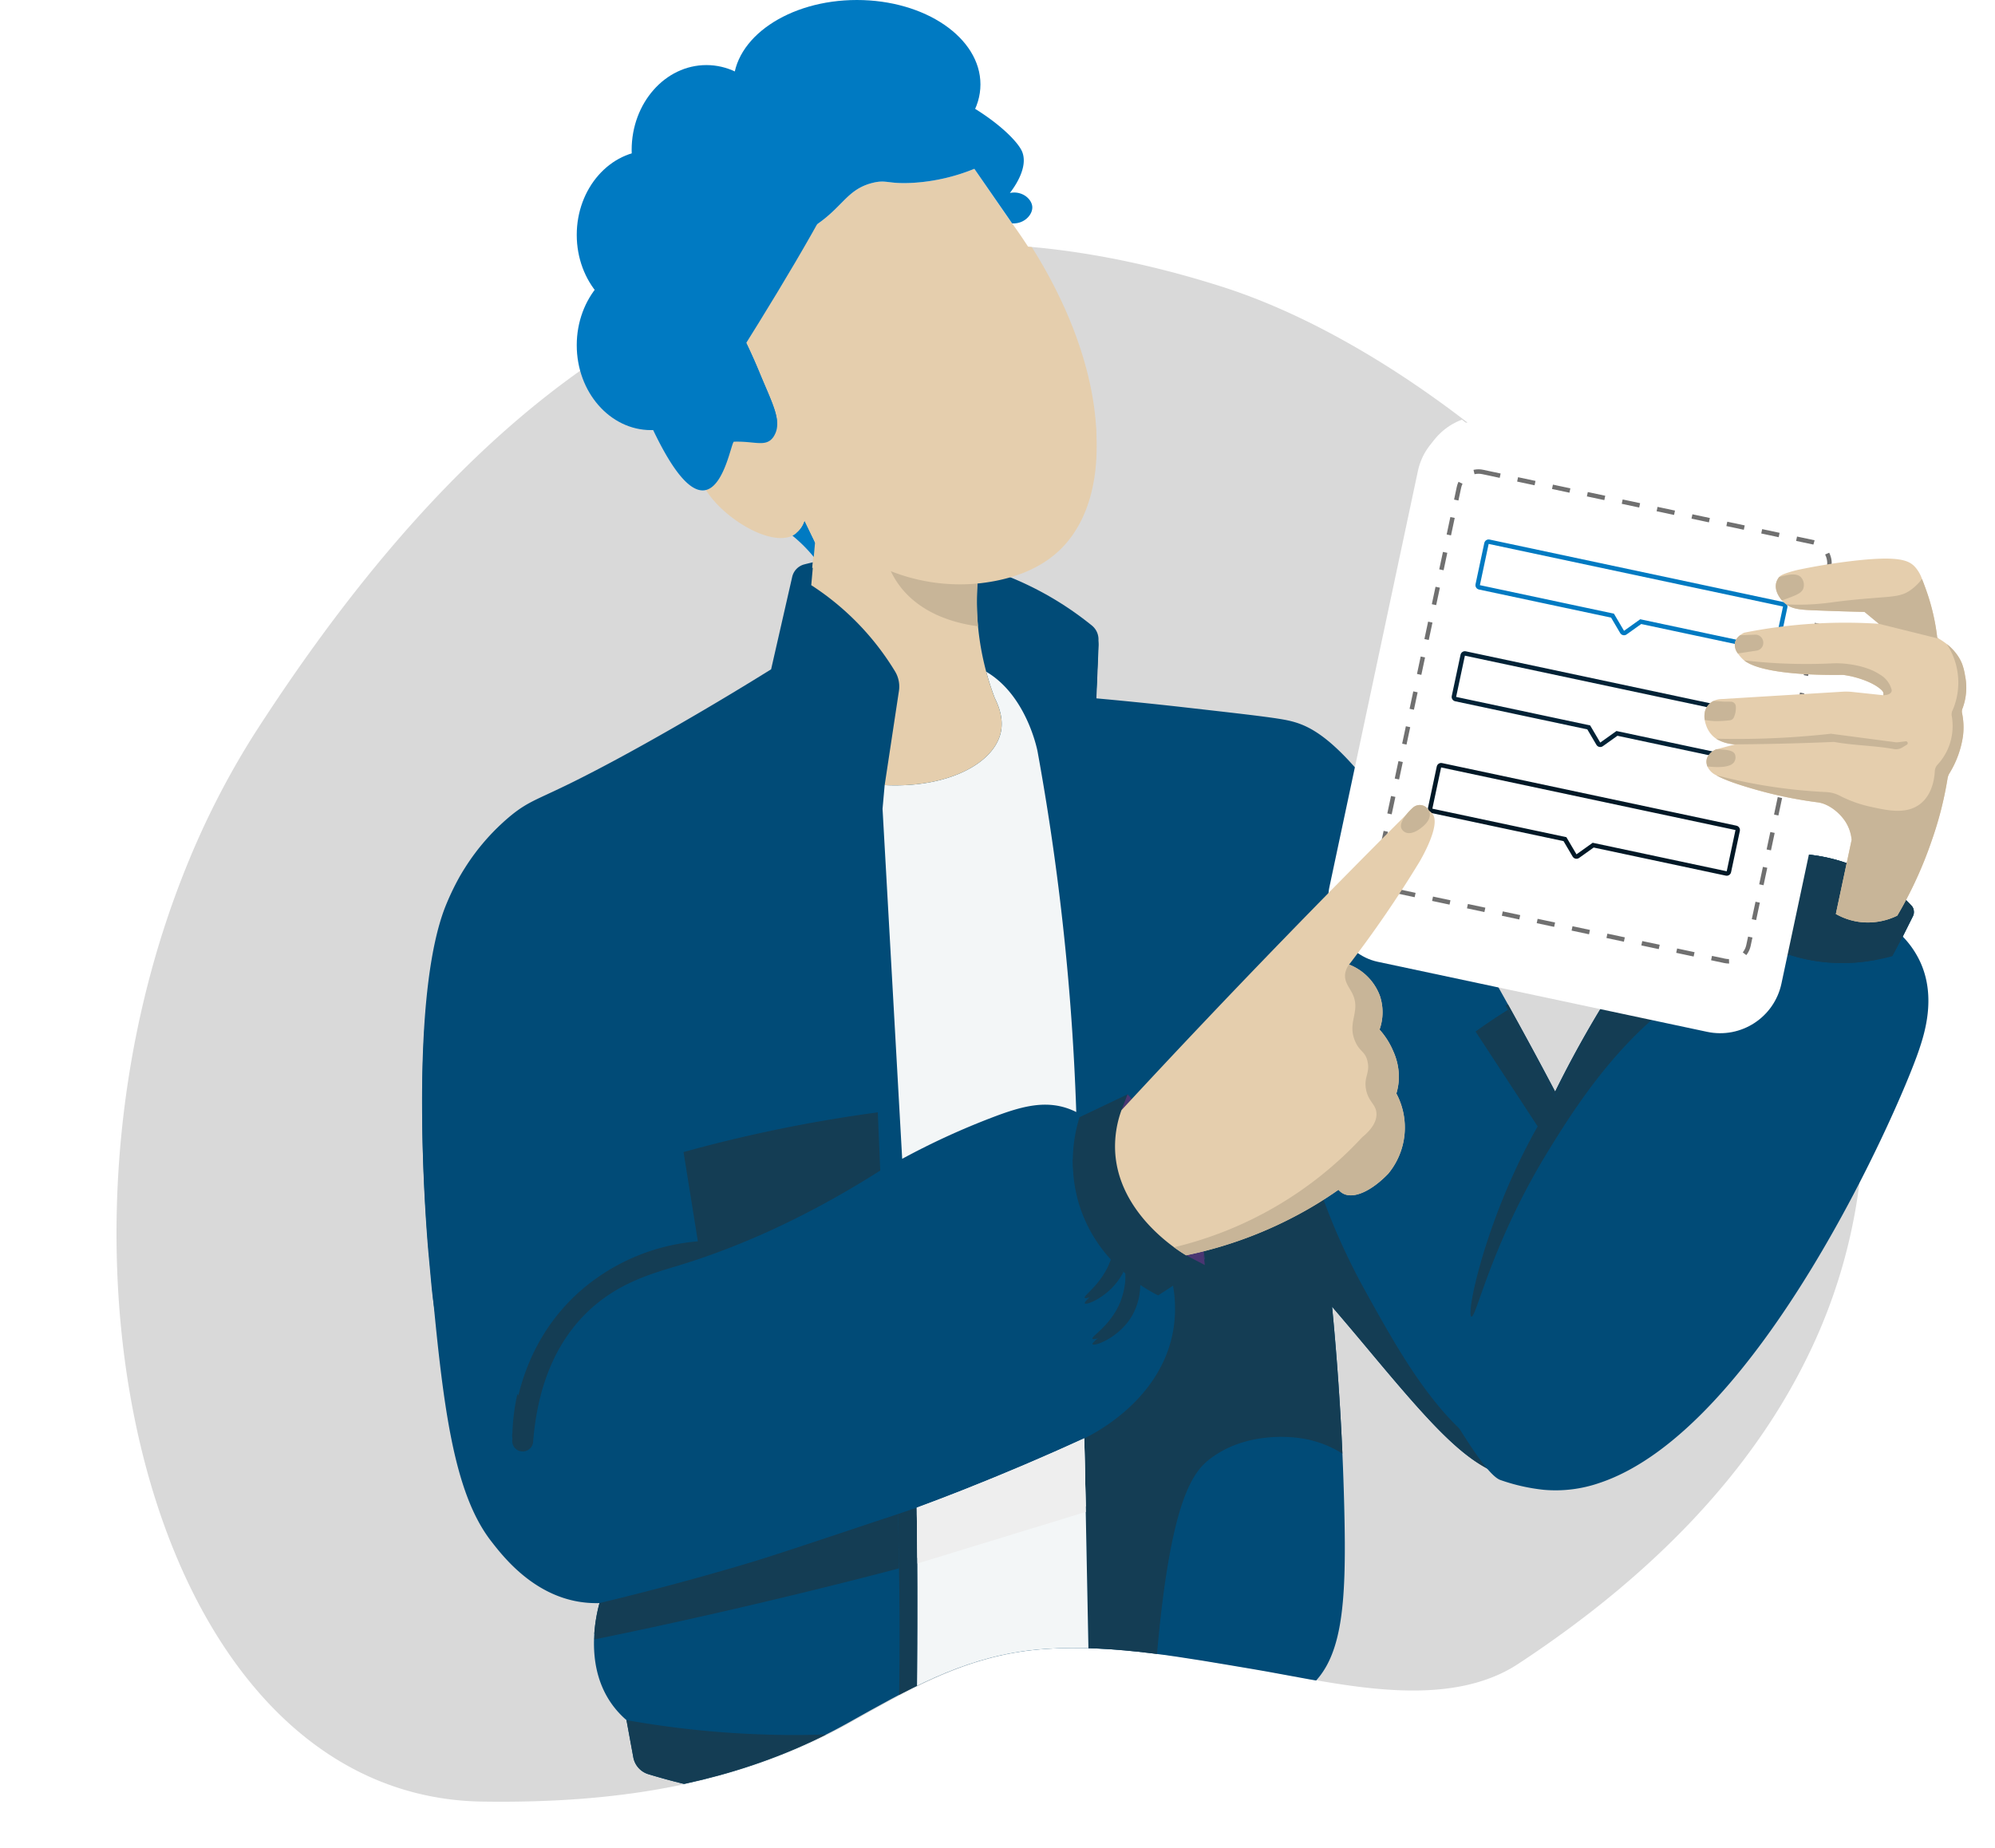 <svg xmlns="http://www.w3.org/2000/svg" xmlns:xlink="http://www.w3.org/1999/xlink" width="447.604" height="414.745" viewBox="0 0 447.604 414.745">
  <defs>
    <clipPath id="clip-path">
      <path id="Pfad_14429" data-name="Pfad 14429" d="M393.523,222.768a122.7,122.7,0,0,1-19.006,49.647c-10.82,16.5-26.359,32.005-47.539,45.837a.006.006,0,0,1-.006.006l-1.169.762H325.8q-6.352,4.094-13.383,7.973-5.006,2.773-10.371,5.428a31.8,31.8,0,0,1-6.39,2.345c-16.821,4.293-37.173-3.833-52.582-8.392-14.258-4.217-30.027-9.285-45.518-10.147-1.418-.076-2.812-.112-4.188-.106-15.231.095-27.676,5.386-41.874,11.186-19.774,8.074-40.162,10.448-60.91,9.6-7.625-.313-15.3-1.058-23.01-2.12-41.39-5.7-64.046-47.338-67.188-97.853-.077-1.217-.141-2.433-.195-3.662-1.624-37.35,7.259-79.124,26.949-114.643v-.006c.254-.455.5-.91.762-1.358A184.262,184.262,0,0,1,45.251,91.682q.815-1.01,1.649-2c.472-.567.951-1.134,1.429-1.7C117.56,6.02,188.055-21.674,273.693,17.625,290.018,25.12,307.636,37.859,324.25,54.2q1.763,1.737,3.515,3.526a266.456,266.456,0,0,1,25.414,30.257c.7.969,1.388,1.937,2.073,2.918.219.313.443.632.656.951,13.684,19.715,24.988,41.738,31.851,64.584q.63,2.063,1.193,4.14a164.333,164.333,0,0,1,5.794,34.409,135.339,135.339,0,0,1-1.223,27.782" transform="translate(0 48.135) rotate(-7)" fill="#d9d9d9"/>
    </clipPath>
    <filter id="Rechteck_4301" x="286.56" y="82.016" width="144.597" height="159.898" filterUnits="userSpaceOnUse">
      <feOffset dy="3" input="SourceAlpha"/>
      <feGaussianBlur stdDeviation="3" result="blur"/>
      <feFlood flood-opacity="0.161"/>
      <feComposite operator="in" in2="blur"/>
      <feComposite in="SourceGraphic"/>
    </filter>
    <filter id="Rechteck_4301-2" x="285.582" y="83.253" width="144.597" height="159.898" filterUnits="userSpaceOnUse">
      <feOffset dy="3" input="SourceAlpha"/>
      <feGaussianBlur stdDeviation="3" result="blur-2"/>
      <feFlood flood-opacity="0.161"/>
      <feComposite operator="in" in2="blur-2"/>
      <feComposite in="SourceGraphic"/>
    </filter>
  </defs>
  <g id="Gruppe_8972" data-name="Gruppe 8972" transform="translate(-1004.402 -4666.344)">
    <g id="Gruppe_8971" data-name="Gruppe 8971">
      <path id="Pfad_14431" data-name="Pfad 14431" d="M393.523,222.768a122.7,122.7,0,0,1-19.006,49.647c-10.82,16.5-26.359,32.005-47.539,45.837a.006.006,0,0,1-.006.006l-1.169.762H325.8q-6.352,4.094-13.383,7.973-5.006,2.773-10.371,5.428a31.8,31.8,0,0,1-6.39,2.345c-16.821,4.293-37.173-3.833-52.582-8.392-14.258-4.217-30.027-9.285-45.518-10.147-1.418-.076-2.812-.112-4.188-.106-15.231.095-27.676,5.386-41.874,11.186-19.774,8.074-40.162,10.448-60.91,9.6-7.625-.313-15.3-1.058-23.01-2.12-41.39-5.7-64.046-47.338-67.188-97.853-.077-1.217-.141-2.433-.195-3.662-1.624-37.35,7.259-79.124,26.949-114.643v-.006c.254-.455.5-.91.762-1.358A184.262,184.262,0,0,1,45.251,91.682q.815-1.01,1.649-2c.472-.567.951-1.134,1.429-1.7C117.56,6.02,188.055-21.674,273.693,17.625,290.018,25.12,307.636,37.859,324.25,54.2q1.763,1.737,3.515,3.526a266.456,266.456,0,0,1,25.414,30.257c.7.969,1.388,1.937,2.073,2.918.219.313.443.632.656.951,13.684,19.715,24.988,41.738,31.851,64.584q.63,2.063,1.193,4.14a164.333,164.333,0,0,1,5.794,34.409,135.339,135.339,0,0,1-1.223,27.782" transform="translate(1004.76 4746.534) rotate(-7)" fill="#d9d9d9"/>
      <g id="Gruppe_maskieren_43" data-name="Gruppe maskieren 43" transform="translate(1004.402 4698.399)" clip-path="url(#clip-path)">
        <g id="Gruppe_8963" data-name="Gruppe 8963" transform="translate(94.699 -33.293)">
          <path id="Pfad_14368" data-name="Pfad 14368" d="M336.279,512.891a20.563,20.563,0,0,0-4.089-6.071l2.278-4.556a2.131,2.131,0,0,0,.166-1.436,2.1,2.1,0,0,0-.509-.967,36.747,36.747,0,0,0-9.034-7.061c-11.574-6.4-23.24-4.525-27.182-3.7l-3.963,7.253a17.217,17.217,0,0,0-2.737.136,16.271,16.271,0,0,0-3.642.909,17.856,17.856,0,0,0-3.288,1.654c-4.655,2.953-8.808,8.252-13.733,15.58a244.711,244.711,0,0,0-16.327,28.217c-2.35-4.468-6-11.318-10.6-19.595h0l-.155-.28c-31.251-56.114-41.717-61.676-48.9-63.35-2.517-.586-8.26-1.271-19.194-2.513l-4.484-.509c-8.235-.933-15.041-1.582-19.654-2-.034,0,.2-4.891.45-11.154l.077-1.906a4,4,0,0,0-1.474-3.272,72.347,72.347,0,0,0-20.925-11.84,75.135,75.135,0,0,0-43.564-1.895,3.757,3.757,0,0,0-2.755,2.809L78.31,448.088c-4.942,3.075-12.48,7.68-21.811,13.035-9.967,5.719-16.718,9.274-21.581,11.719-8.727,4.388-10.809,4.678-14.888,7.979a49.46,49.46,0,0,0-10.336,11.7c-.576.9-1.03,1.673-1.361,2.257a57.96,57.96,0,0,0-3.21,6.805C1.7,510.482.4,524.272.082,537.684c-.134,5.653-.093,11.24.036,16.364C.455,567.466,1.4,577.717,1.4,577.717c.219,2.378.431,4.7.642,6.968,2.6,28.071,4.885,47.993,13.467,59.049,2.657,3.422,9.2,11.85,19.7,13.576.35.058.686.1,1.014.142a24.023,24.023,0,0,0,3.583.161h0a35.987,35.987,0,0,0-1.166,6.921c-.312,4.644.264,10.633,3.961,15.785a20.342,20.342,0,0,0,3.262,3.556q.766,4.171,1.532,8.343A4.875,4.875,0,0,0,50.763,696a145.148,145.148,0,0,0,55.645,5.655c.4-.036.8-.073,1.194-.112a3.269,3.269,0,0,0,2.943-3.178q.234-9.979.467-19.957c0-.206.006-.414.009-.62,0,.182,0,.367-.007.549,7.28.982,12.634,1.728,15.688,2.157,6.557.921,9.841,1.409,14.552,1.183a52.261,52.261,0,0,0,8.5-1.113v17.941a1.742,1.742,0,0,0,1.919,1.735,161.522,161.522,0,0,0,39.088-9.062,3.557,3.557,0,0,0,2.318-3.151q.225-4.181.45-8.362a18.357,18.357,0,0,0,4.525-2.4c8.507-6.19,9.4-18.784,8.844-41.26-.092-3.732-.225-7.72-.41-11.94-.429-9.786-1.145-20.835-2.316-32.958,1.59,1.854,4.377,5.12,7.808,9.228,14.066,16.842,21.434,25.191,29.878,28.394a42.543,42.543,0,0,0,9.785,2.218,30.059,30.059,0,0,0,12.514-1.548c35.719-11.928,67.164-83.919,71.6-96.944,1.278-3.749,3.894-11.785.515-19.572M111.156,653.983c0,.1,0,.206,0,.31,0,.263,0,.523,0,.785,0-.365,0-.731,0-1.095m-.172-17.779h0v0" transform="translate(0 -296.668)" fill="#014b77"/>
          <path id="Pfad_14369" data-name="Pfad 14369" d="M190.633,1332.9a214.3,214.3,0,0,1-31.611-3.249l1.532,8.343a4.875,4.875,0,0,0,3.373,3.787,145.141,145.141,0,0,0,55.645,5.655q.3-7.749.484-15.732a214.273,214.273,0,0,1-29.423,1.2" transform="translate(-113.163 -942.448)" fill="#143d54"/>
          <path id="Pfad_14370" data-name="Pfad 14370" d="M822.463,709.833q-2.8,1.793-5.505,3.739l-.231.169,13.928,21.279c-.668,1.184-1.488,2.678-2.387,4.422-9.891,19.172-13.656,37.864-12.473,38.262,1.089.366,4.446-16.381,17.3-37.267,7.73-12.557,24.792-39.863,52.449-43.676.584-.08,1.156-.145,1.723-.2a41.5,41.5,0,0,1-19.315-13.552c-.339.131-.836.333-1.422.611a24.759,24.759,0,0,0-8.631,7.192,83.026,83.026,0,0,0-6.968,9.43,244.746,244.746,0,0,0-16.326,28.217c-2.35-4.468-6-11.318-10.6-19.595-.214.132-.43.269-.645.4-.281.177-.6.377-.893.566" transform="translate(-580.387 -482.281)" fill="#143d54"/>
          <path id="Pfad_14371" data-name="Pfad 14371" d="M571.257,642.729a30.037,30.037,0,0,1-12.513,1.549,42.526,42.526,0,0,1-9.788-2.218c-8.444-3.2-15.809-11.552-29.876-28.394-3.432-4.109-6.22-7.374-7.809-9.228,1.171,12.123,1.886,23.171,2.316,32.959a23.9,23.9,0,0,0-9.7-3.5c-2-.268-11.893-1.376-19.783,4.51-3.838,2.864-8.787,8.568-11.9,41.544-.508,5.387-1.015,12.011-1.332,19.67,4.236-.464,8.663-1.145,13.251-2.1,3.019-.631,5.909-1.341,8.66-2.1s5.37-1.577,7.844-2.422q-.221,4.179-.447,8.363a3.562,3.562,0,0,1-2.319,3.149,161.5,161.5,0,0,1-39.09,9.064,1.742,1.742,0,0,1-1.918-1.736v-17.94q-.437-22.329-.877-44.656l.029-.009-.329-15.258a.011.011,0,0,0,0-.009c2-.952,17.346-8.576,19.985-24.437a29.105,29.105,0,0,0-.3-10.909q3.664-2.388,7.328-4.773a65.439,65.439,0,0,0-17.326-38.3l-10.289,4.9a8.7,8.7,0,0,0-1.22-.923c-.508-15.212-1.678-31.56-3.8-48.866-1.373-11.206-3.034-21.9-4.885-32.048-.147-.767-2.613-12.671-11.518-17.888a60.4,60.4,0,0,1-1.97-19.789l.248-.026a79.788,79.788,0,0,1,26.842,15.872q-.225,5.576-.45,11.155-.2,4.546-.4,9.093c1.906,7.394,3.7,15.125,5.323,23.189a448.545,448.545,0,0,1,6.846,46.219q8.712-1.207,17.646-2.324,7.816-.978,15.483-1.84,2.254,16.715,4.5,33.429a144.874,144.874,0,0,0,11,25.2c9.9,17.839,20.5,36.927,39.473,41.319a36.856,36.856,0,0,0,13.058.522" transform="translate(-307.098 -309.99)" fill="#143d54"/>
          <path id="Pfad_14373" data-name="Pfad 14373" d="M202.329,1180.271q-.1-5.524-.249-10.937c-18.572,6.17-27.839,9.316-34.33,11.239-11.282,3.343-22.175,6.229-32.626,8.733h.015a35.991,35.991,0,0,0-1.167,6.921q28.883-5.9,59.332-13.613,4.541-1.159,9.024-2.342" transform="translate(-95.338 -828.361)" fill="#143d54"/>
          <path id="Pfad_14374" data-name="Pfad 14374" d="M527.67,985.7c-2.185,5.206-6.536,7.567-6.165,8.061.393.521,5.79-1.4,8.7-6.123a14.1,14.1,0,0,0,2-7.215,37.917,37.917,0,0,1-3.321-2.531,17.144,17.144,0,0,1-1.21,7.808" transform="translate(-371.098 -692.13)" fill="#143d54"/>
          <path id="Pfad_14375" data-name="Pfad 14375" d="M521.6,968.074c-.108.392-.23.785-.374,1.18-1.935,5.3-6.169,7.869-5.774,8.344.417.5,5.717-1.67,8.395-6.529.1-.182.19-.365.28-.548-.834-.734-1.684-1.546-2.526-2.447" transform="translate(-366.788 -685.14)" fill="#143d54"/>
          <path id="Pfad_14376" data-name="Pfad 14376" d="M123.765,857.561q-7.887,1.781-15.16,3.809l3.211,20.03a45.806,45.806,0,0,0-27.152,11.831c-13.625,12.629-14.343,29.245-14.419,32.387a2.346,2.346,0,1,0,4.614.71c.658-8.279,3.008-19.681,11.4-28.305,7.064-7.257,15.35-9.406,21.177-11.18,11.4-3.469,26.829-9.6,45.3-21.327q-.276-6.528-.552-13.057c-8.93,1.2-18.44,2.849-28.42,5.1" transform="translate(-49.963 -602.865)" fill="#143d54"/>
          <path id="Pfad_14378" data-name="Pfad 14378" d="M1044.251,663.735a2.1,2.1,0,0,0-.509-.967,36.742,36.742,0,0,0-9.034-7.061c-11.574-6.4-23.24-4.525-27.182-3.7l-3.963,7.253a17.219,17.219,0,0,0-2.737.136,16.274,16.274,0,0,0-3.642.909,50.694,50.694,0,0,0,3.818,4.1,40.193,40.193,0,0,0,15.5,9.45c.866.279,1.751.534,2.661.754a39.365,39.365,0,0,0,15.544.528,38.314,38.314,0,0,0,4.768-1.024l2.334-4.384,2.278-4.556a2.133,2.133,0,0,0,.166-1.436" transform="translate(-709.617 -459.574)" fill="#143d54"/>
          <path id="Pfad_14380" data-name="Pfad 14380" d="M518.465,838.443l-10.291,4.9-.491.234a33.556,33.556,0,0,0-.215,19.157,32.45,32.45,0,0,0,7.544,13.095c.842.9,1.692,1.712,2.526,2.447.149.131.3.26.445.386a37.9,37.9,0,0,0,3.321,2.531,34.173,34.173,0,0,0,4.028,2.364l3.129-2.038,7.329-4.773a65.43,65.43,0,0,0-17.325-38.3" transform="translate(-360.2 -592.892)" fill="#143d54"/>
          <path id="Pfad_14381" data-name="Pfad 14381" d="M1001,664.4a40.2,40.2,0,0,0,15.5,9.45c.866.279,1.751.534,2.661.754a39.365,39.365,0,0,0,15.544.528c.487-.078.965-.161,1.425-.25a5.722,5.722,0,0,1-1.752-3.915c.036-2.7,2.535-5.341,6.187-5.945a20.348,20.348,0,0,0,2.42-.754c.45-.172.871-.352,1.266-.535a2.1,2.1,0,0,0-.508-.967,36.75,36.75,0,0,0-9.034-7.061c-11.574-6.4-23.24-4.525-27.182-3.7l-3.963,7.253a17.207,17.207,0,0,0-2.737.136,16.3,16.3,0,0,0-3.642.909,50.7,50.7,0,0,0,3.818,4.1" transform="translate(-709.617 -459.575)" fill="#143d54"/>
          <path id="Pfad_14383" data-name="Pfad 14383" d="M546.209,839.28c.061.069.121.135.179.2q-1.159,1.246-2.313,2.495.683-1.769,1.364-3.541c.36.386.626.684.77.842" transform="translate(-387.175 -592.888)" fill="#4a3672"/>
          <path id="Pfad_14384" data-name="Pfad 14384" d="M598.552,963.7q-2.094-1.094-4.187-2.183c.369-.078.744-.159,1.119-.242.88-.2,1.779-.407,2.691-.637.029.185.049.311.058.381.176,1.24.277,2.229.32,2.682" transform="translate(-422.962 -679.848)" fill="#4a3672"/>
          <path id="Pfad_14385" data-name="Pfad 14385" d="M373.737,1183.226c0-.365,0-.731,0-1.095q0-1.346-.012-2.686c0-.6,0-1.2-.009-1.8,0-.774-.012-1.545-.018-2.317l-.132-10.971v-.007l-4.243,1.437q.156,5.409.249,10.938.2,11.362.115,23.194-.053,7.165-.213,14.155-.179,7.982-.485,15.733c.4-.037.808-.073,1.2-.113a3.266,3.266,0,0,0,2.934-3.177q.234-9.979.467-19.957c0-.206.006-.414.009-.62q.035-2.376.061-4.767c0-.321.007-.641.011-.963q.028-2.719.045-5.456c0-.311,0-.62,0-.93q.013-2.268.018-4.549,0-.786,0-1.572,0-2.233,0-4.478" transform="translate(-262.579 -824.815)" fill="#143d54"/>
          <path id="Pfad_14389" data-name="Pfad 14389" d="M422.75,1125.656l.029-.009q-.165-7.628-.329-15.257v-.009q-13.038,5.984-27.34,11.646-5.173,2.037-10.255,3.917v.007l.132,10.97c.006.772.014,1.543.018,2.317,0,.6.006,1.2.009,1.8q.007,1.342.012,2.686c0,.1,0,.206,0,.31,0,.263,0,.523,0,.785q.005,2.245,0,4.478,0,.786,0,1.572,0,2.281-.017,4.549c0,.31,0,.621,0,.93q-.017,2.737-.045,5.456-.005.482-.011.963-.026,2.39-.061,4.767c0,.183,0,.367-.007.549,7.28.982,12.634,1.728,15.688,2.157,6.558.921,9.842,1.409,14.552,1.183a52.206,52.206,0,0,0,8.5-1.113q-.439-22.327-.878-44.654" transform="translate(-273.871 -786.408)" fill="#f3f6f7"/>
          <path id="Pfad_14390" data-name="Pfad 14390" d="M401.639,608.41a16.274,16.274,0,0,0-1.661-.721c-5.583-2.047-11.045-.415-17.343,1.99a166.923,166.923,0,0,0-20.054,9.228q-2.2-39.264-4.406-78.529.238-2.665.476-5.326c14.012.7,24.466-4.764,26.046-11.8.317-1.413.531-4.026-1.327-7.7a61.964,61.964,0,0,1-1.935-5.943c8.905,5.217,11.371,17.121,11.518,17.888,1.851,10.148,3.512,20.841,4.885,32.048,2.122,17.306,3.293,33.654,3.8,48.866" transform="translate(-254.885 -358.886)" fill="#f3f6f7"/>
          <path id="Pfad_14391" data-name="Pfad 14391" d="M384.856,1125.945v.007l.132,10.97c0,.1,0,.2,0,.307l37.758-11.573.029-.009q-.165-7.628-.329-15.257v-.009q-13.038,5.985-27.34,11.646-5.173,2.037-10.255,3.917" transform="translate(-273.871 -786.408)" fill="#eee"/>
          <path id="Pfad_14394" data-name="Pfad 14394" d="M291.308,138.845q-2.874-4.741-6.378-9.488l-7.616-11.074a43.207,43.207,0,0,1-13.945,3.157c-5.509.3-5.72-.783-8.873,0-6.512,1.618-6.816,6.531-15.617,11.18-4.262,2.251-4.878,1.462-7.276,3.194-5.631,4.067-6.983,11.849-7.188,18.092,1.309,2.525,3,5.992,4.742,10.22,2.722,6.609,5.012,10.663,3.389,13.767a3.588,3.588,0,0,1-.963,1.267c-1.693,1.346-3.966.215-8.208.355a22.558,22.558,0,0,0-2.474.218,5.844,5.844,0,0,0-1.351.243,5.488,5.488,0,0,0-.53.194,5,5,0,0,0-1.078.608,6.914,6.914,0,0,0-2.311,4.657c-.011.1-.017.2-.022.3-.328,7.014,14.449,17.95,20.891,14.874.134-.064.266-.132.393-.208a5.84,5.84,0,0,0,2.321-3.025l2.353,4.867q-.141,1.572-.281,3.143-.283,3.164-.566,6.328a60.239,60.239,0,0,1,18.8,19.346,6.561,6.561,0,0,1,.873,4.389q-1.6,10.566-3.2,21.132c14.011.7,24.465-4.763,26.044-11.8.318-1.415.531-4.026-1.326-7.7a61.154,61.154,0,0,1-3.9-17.746,60.337,60.337,0,0,1,0-7.986c10.977-1.117,16.439-5.405,19.048-8.1,11.647-12.051,10.327-37.88-5.749-64.4" transform="translate(-153.427 -80.411)" fill="#e5cead"/>
          <path id="Pfad_14395" data-name="Pfad 14395" d="M384.054,434.154a42.309,42.309,0,0,1-19.432-2.771,19.176,19.176,0,0,0,1.656,2.839c5.176,7.337,14.183,9.044,17.9,9.52-.156-1.675-.255-3.494-.26-5.438,0-1.46.045-2.846.131-4.15" transform="translate(-259.473 -303.219)" fill="#c8b598"/>
          <rect id="Rechteck_4299" data-name="Rechteck 4299" width="352.884" height="401.848" transform="translate(0 3.761)" fill="none"/>
          <g id="Gruppe_8959" data-name="Gruppe 8959" transform="matrix(0.978, 0.208, -0.208, 0.978, 226.46, 89.253)">
            <g transform="matrix(0.98, -0.21, 0.21, 0.98, -332.44, -19.32)" filter="url(#Rechteck_4301)">
              <rect id="Rechteck_4301-3" data-name="Rechteck 4301" width="103.255" height="123.121" rx="14" transform="matrix(0.98, 0.21, -0.21, 0.98, 321.16, 88.02)" fill="#fff"/>
            </g>
            <g id="Rechteck_4307" data-name="Rechteck 4307" transform="translate(9.702 13.398)" fill="none" stroke="#707070" stroke-width="3" stroke-dasharray="14">
              <rect width="85.931" height="97.018" rx="14" stroke="none"/>
              <rect x="1.5" y="1.5" width="82.931" height="94.018" rx="12.5" fill="none"/>
            </g>
            <g id="Vereinigungsmenge_37" data-name="Vereinigungsmenge 37" transform="translate(18.364 28.413)" fill="none">
              <path d="M32.882,13.179a2.506,2.506,0,0,1-.677-1.716H5a5,5,0,0,1-5-5V5A5,5,0,0,1,5,0H64.53a5,5,0,0,1,5,5V6.463a5,5,0,0,1-5,5H37.324a2.506,2.506,0,0,1-.676,1.716,2.553,2.553,0,0,1-3.766,0Z" stroke="none"/>
              <path d="M 64.53 8.462 C 65.633 8.462 66.53 7.565 66.53 6.463 L 66.53 5 C 66.53 3.897 65.633 3 64.53 3 L 5 3 C 3.897 3 3 3.897 3 5 L 3 6.463 C 3 7.565 3.897 8.462 5 8.462 L 64.53 8.462 M 34.765 14.008 C 34.076 14.008 33.388 13.731 32.882 13.179 C 32.414 12.668 32.204 12.058 32.206 11.462 L 5 11.462 C 2.238 11.462 -1.506850253463199e-06 9.224 -1.506850253463199e-06 6.463 L -1.506850253463199e-06 5 C -1.506850253463199e-06 2.238 2.238 3.921508664461726e-07 5 3.921508664461726e-07 L 64.53 3.921508664461726e-07 C 67.291 3.921508664461726e-07 69.53 2.238 69.53 5 L 69.53 6.463 C 69.53 9.224 67.291 11.462 64.53 11.462 L 37.324 11.462 C 37.326 12.058 37.117 12.668 36.648 13.179 C 36.142 13.731 35.453 14.008 34.765 14.008 Z" stroke="none" fill="#007ac2"/>
            </g>
            <g id="Vereinigungsmenge_38" data-name="Vereinigungsmenge 38" transform="translate(18.364 54.053)" fill="none">
              <path d="M32.882,13.179a2.506,2.506,0,0,1-.677-1.716H5a5,5,0,0,1-5-5V5A5,5,0,0,1,5,0H64.53a5,5,0,0,1,5,5V6.463a5,5,0,0,1-5,5H37.324a2.506,2.506,0,0,1-.676,1.716,2.553,2.553,0,0,1-3.766,0Z" stroke="none"/>
              <path d="M 64.53 8.462 C 65.633 8.462 66.53 7.565 66.53 6.463 L 66.53 5 C 66.53 3.897 65.633 3 64.53 3 L 5 3 C 3.897 3 3 3.897 3 5 L 3 6.463 C 3 7.565 3.897 8.462 5 8.462 L 64.53 8.462 M 34.765 14.008 C 34.076 14.008 33.388 13.731 32.882 13.179 C 32.414 12.668 32.204 12.058 32.206 11.462 L 5 11.462 C 2.238 11.462 -1.506850253463199e-06 9.224 -1.506850253463199e-06 6.463 L -1.506850253463199e-06 5 C -1.506850253463199e-06 2.238 2.238 3.921508664461726e-07 5 3.921508664461726e-07 L 64.53 3.921508664461726e-07 C 67.291 3.921508664461726e-07 69.53 2.238 69.53 5 L 69.53 6.463 C 69.53 9.224 67.291 11.462 64.53 11.462 L 37.324 11.462 C 37.326 12.058 37.117 12.668 36.648 13.179 C 36.142 13.731 35.453 14.008 34.765 14.008 Z" stroke="none" fill="#012236"/>
            </g>
            <g id="Vereinigungsmenge_39" data-name="Vereinigungsmenge 39" transform="translate(18.364 79.694)" fill="none">
              <path d="M32.882,13.179a2.506,2.506,0,0,1-.677-1.716H5a5,5,0,0,1-5-5V5A5,5,0,0,1,5,0H64.53a5,5,0,0,1,5,5V6.463a5,5,0,0,1-5,5H37.324a2.506,2.506,0,0,1-.676,1.716,2.553,2.553,0,0,1-3.766,0Z" stroke="none"/>
              <path d="M 64.53 8.462 C 65.633 8.462 66.53 7.565 66.53 6.463 L 66.53 5 C 66.53 3.897 65.633 3 64.53 3 L 5 3 C 3.897 3 3 3.897 3 5 L 3 6.463 C 3 7.565 3.897 8.462 5 8.462 L 64.53 8.462 M 34.765 14.008 C 34.076 14.008 33.388 13.731 32.882 13.179 C 32.414 12.668 32.204 12.058 32.206 11.462 L 5 11.462 C 2.238 11.462 -1.506850253463199e-06 9.224 -1.506850253463199e-06 6.463 L -1.506850253463199e-06 5 C -1.506850253463199e-06 2.238 2.238 3.921508664461726e-07 5 3.921508664461726e-07 L 64.53 3.921508664461726e-07 C 67.291 3.921508664461726e-07 69.53 2.238 69.53 5 L 69.53 6.463 C 69.53 9.224 67.291 11.462 64.53 11.462 L 37.324 11.462 C 37.326 12.058 37.117 12.668 36.648 13.179 C 36.142 13.731 35.453 14.008 34.765 14.008 Z" stroke="none" fill="#001826"/>
            </g>
          </g>
          <g id="Gruppe_8957" data-name="Gruppe 8957" transform="translate(287.694 125.34)">
            <path id="Pfad_14417" data-name="Pfad 14417" d="M1055.553,455.12a13.392,13.392,0,0,0,.522-7.339,13.062,13.062,0,0,0-.662-2.6,9.472,9.472,0,0,0-1.113-2.012,11.648,11.648,0,0,0-2.319-2.41,14.959,14.959,0,0,0-1.755-1.191c-.135-.079-.262-.149-.373-.21a47.9,47.9,0,0,0-2.644-11.143c-.293-.8-.545-1.474-.782-2.059a7.762,7.762,0,0,0-1.76-2.907c-1.417-1.345-3.833-2.372-14.739-1.021-2.943.365-6.82.942-11.358,1.893-.822.193-1.515.394-2.05.563-1.409.444-1.8.689-2.119,1.033a3.135,3.135,0,0,0-.587,1.007c-.64,1.763.51,3.448,1.193,4.246.205.239.369.4.429.457a5.23,5.23,0,0,0,.5.417c1.523,1.132,3.455,1.238,6.423,1.358,4.628.186,8.439.292,11.18.355l3.216,2.664a115.528,115.528,0,0,0-30.206,1.991,4.2,4.2,0,0,0-.935.581c-.068.054-.135.106-.205.168a2.821,2.821,0,0,0-.943,1.507,3.154,3.154,0,0,0,.655,2.412,9.616,9.616,0,0,0,.942,1.129,4.3,4.3,0,0,0,.463.419c4.212,3.329,18.2,3.322,22.218,3.254,0,0,.578.075,1.569.269,0,0,4.828.946,7.131,3.219a1.23,1.23,0,0,1,.311.51,1.083,1.083,0,0,1-.016.565l-6.995-.742a12.661,12.661,0,0,0-2.1-.047l-27.46,1.67a3.894,3.894,0,0,0-1.54.424,3.692,3.692,0,0,0-1.876,2.234l-.013.045a5.2,5.2,0,0,0-.063,1.981,5.589,5.589,0,0,0,.288,1.127,5.883,5.883,0,0,0,2.271,3.073c.069.044.154.095.245.148s.2.115.311.17l.136.069c.053.026.106.052.16.076l.053.025a8.328,8.328,0,0,0,1.967.589l.044.008.055.011a12.475,12.475,0,0,0,1.253.174l-4.173,1.1a3.834,3.834,0,0,0-2.057,1.875,2.491,2.491,0,0,0-.112,1.428,2.878,2.878,0,0,0,.143.541,4.042,4.042,0,0,0,2,1.984c1.594.918,4.355,1.959,9.164,3.313a95.157,95.157,0,0,0,13.62,2.769c2.447.316,4.99,2.378,6.285,4.478.071.115.14.233.207.354a9.091,9.091,0,0,1,1.094,3.579l-3.542,16.634a14.683,14.683,0,0,0,5.351,1.793,15.011,15.011,0,0,0,8.43-1.42,90.977,90.977,0,0,0,7.744-16.889,80.367,80.367,0,0,0,3.53-13.858,3.308,3.308,0,0,1,.473-1.263,21.972,21.972,0,0,0,3.006-8.363,15.8,15.8,0,0,0-.219-5.075,1.737,1.737,0,0,1,.14-1.132" transform="translate(-997.623 -421.591)" fill="#e5cead"/>
            <path id="Pfad_14418" data-name="Pfad 14418" d="M1059.782,502.993a2.177,2.177,0,0,0-.142,1.228,12.979,12.979,0,0,1-.675,6.884,12.785,12.785,0,0,1-2.523,4.023,2.287,2.287,0,0,0-.605,1.426c-.1,1.842-.635,5.33-3.29,7.388-3.122,2.42-7.374,1.466-11.4.562a27.752,27.752,0,0,1-6.672-2.433,7.314,7.314,0,0,0-3.022-.8,118.9,118.9,0,0,1-16.7-1.974c-2.8-.534-5.448-1.145-7.948-1.8,1.594.918,4.355,1.959,9.164,3.312a95.193,95.193,0,0,0,13.62,2.77c2.447.316,4.99,2.378,6.285,4.478q.106.172.207.354a9.093,9.093,0,0,1,1.094,3.579q-1.771,8.317-3.542,16.634a14.678,14.678,0,0,0,5.351,1.793,15.013,15.013,0,0,0,8.43-1.42,91,91,0,0,0,7.745-16.889,80.4,80.4,0,0,0,3.53-13.859,3.309,3.309,0,0,1,.473-1.263,21.964,21.964,0,0,0,3.006-8.362,15.8,15.8,0,0,0-.218-5.075,1.738,1.738,0,0,1,.14-1.132,13.39,13.39,0,0,0,.522-7.339,13.058,13.058,0,0,0-.662-2.6,9.456,9.456,0,0,0-1.113-2.012,11.654,11.654,0,0,0-2.319-2.411,15.72,15.72,0,0,1,1.273,14.943" transform="translate(-1004.15 -468.885)" fill="#c8b598"/>
            <path id="Pfad_14419" data-name="Pfad 14419" d="M1059.284,437.1a2.564,2.564,0,0,0-.512-2.547c-1.034-1.055-2.986-.57-4.88-.061a3.4,3.4,0,0,0-.587,1.007c-.64,1.763.51,3.448,1.193,4.245.223-.075.453-.155.694-.243,2.468-.9,3.71-1.367,4.092-2.4" transform="translate(-1037.114 -430.368)" fill="#c8b598"/>
            <path id="Pfad_14420" data-name="Pfad 14420" d="M1089.428,439.637c-3.076,2.387-4.994,1.37-17.51,2.958a53.847,53.847,0,0,1-8.755.592c-.729-.015-1.411-.046-2.045-.086,1.522,1.132,3.455,1.238,6.423,1.358,4.628.186,8.439.292,11.18.355l3.216,2.664,13.474,3.347c-.136-.079-.262-.15-.374-.21a47.919,47.919,0,0,0-2.644-11.143c-.293-.8-.545-1.474-.783-2.059a11.789,11.789,0,0,1-2.183,2.225" transform="translate(-1042.807 -432.85)" fill="#c8b598"/>
            <path id="Pfad_14421" data-name="Pfad 14421" d="M1033.163,559.711c4.484.809,8.969.8,13.453,1.6a2.643,2.643,0,0,0,1.834-.338l1.052-.634a.416.416,0,0,0-.266-.769l-1.63.2a3.094,3.094,0,0,1-.959-.031l-14.178-1.869c-5.549.619-11.508,1.038-17.835,1.145q-4.07.069-7.921-.031a8.8,8.8,0,0,0,4.223,1.27q2.129-.013,4.275-.041,9.123-.121,17.954-.508" transform="translate(-1004.091 -518.574)" fill="#c8b598"/>
            <path id="Pfad_14422" data-name="Pfad 14422" d="M1061.53,507.834a.887.887,0,0,0,.07-.409,5.6,5.6,0,0,0-2.676-3.488c-3.183-2.12-8.116-2.612-10.43-2.5-3.748.186-7.785.211-12.072,0-2.776-.14-5.423-.371-7.936-.664,4.212,3.329,18.2,3.322,22.218,3.254,0,0,.578.075,1.569.269,0,0,4.828.946,7.131,3.219a1.228,1.228,0,0,1,.31.51,1.079,1.079,0,0,1-.015.565c.215,0,1.508-.023,1.831-.755" transform="translate(-1019.586 -477.937)" fill="#c8b598"/>
            <path id="Pfad_14423" data-name="Pfad 14423" d="M1003.322,536.726a1.1,1.1,0,0,0,.882-.625,5.051,5.051,0,0,0,.458-2.5,1.116,1.116,0,0,0-1.094-1.045c-.675-.009-1.464.007-1.916-.033-.694-.062-1.363-.1-2.016-.119a3.691,3.691,0,0,0-1.876,2.234l-.013.045a5.2,5.2,0,0,0-.063,1.981,18.819,18.819,0,0,0,2.245.25,24.791,24.791,0,0,0,3.392-.189" transform="translate(-997.623 -500.449)" fill="#c8b598"/>
            <path id="Pfad_14424" data-name="Pfad 14424" d="M1027.579,482.586v-.024c0-.1-.013-.188-.025-.276a1.769,1.769,0,0,0-1.827-1.509l-3.359.131c-.068.054-.135.106-.2.168a2.821,2.821,0,0,0-.943,1.507,3.153,3.153,0,0,0,.655,2.412l4.195-.638a1.756,1.756,0,0,0,1.509-1.769" transform="translate(-1014.379 -463.708)" fill="#c8b598"/>
            <path id="Pfad_14425" data-name="Pfad 14425" d="M1005.475,572.661a1.913,1.913,0,0,0,.065-1.648c-.363-.671-1.266-.847-2.271-.955-.52-.056-1.15-.1-1.874-.112a3.833,3.833,0,0,0-2.056,1.875,2.49,2.49,0,0,0-.113,1.428,2.87,2.87,0,0,0,.143.541c2.022.243,5.336.386,6.106-1.128" transform="translate(-998.724 -527.163)" fill="#c8b598"/>
          </g>
          <g id="Gruppe_8960" data-name="Gruppe 8960" transform="translate(155.448 180.633)">
            <g id="Gruppe_8958" data-name="Gruppe 8958" transform="translate(0 0)">
              <path id="Pfad_14426" data-name="Pfad 14426" d="M610.244,615.281a4.136,4.136,0,0,0-.8-.726c-.017-.033-.03-.069-.048-.1a2.3,2.3,0,0,0-3.556-.506,13.769,13.769,0,0,0-1.428,1.5q-13.726,13.693-27.6,28-18.717,19.31-36.321,38.34a23.78,23.78,0,0,0-1.43,9.087c.47,10.918,8.718,18.39,13.228,21.689.18.132.367.266.557.4l.216.152c.189.131.38.262.577.394l.024.016.023.015q.669.443,1.307.826c.369-.078.744-.159,1.119-.242a92.743,92.743,0,0,0,26.92-10.517c2.183-1.283,4.231-2.607,6.143-3.948a3.483,3.483,0,0,0,1.085.874c2.439,1.237,6.41-.669,10.079-4.481a16.258,16.258,0,0,0,1.826-17.989,13.255,13.255,0,0,0,.562-3.945,14.132,14.132,0,0,0-1.252-5.525,17.229,17.229,0,0,0-3.083-4.876,11.619,11.619,0,0,0,.069-7.59,12.031,12.031,0,0,0-6.9-7,259.029,259.029,0,0,0,15.727-22.956c.273-.454,5.012-8.451,2.958-10.885" transform="translate(-539.039 -613.328)" fill="#e5cead"/>
            </g>
            <path id="Pfad_14427" data-name="Pfad 14427" d="M761.559,618.5a1.806,1.806,0,0,0,.874.937c1.4.724,3.262-.722,3.538-.936.593-.461,2.348-1.825,1.935-3.5a2.185,2.185,0,0,0-.166-.442c-.016-.034-.03-.07-.048-.1a2.3,2.3,0,0,0-3.556-.506,13.747,13.747,0,0,0-1.428,1.5c-.963,1.195-1.41,2.287-1.149,3.049" transform="translate(-697.337 -613.328)" fill="#c8b598"/>
            <path id="Pfad_14428" data-name="Pfad 14428" d="M624.955,743.89c2.047,4.093-1.26,6.424.675,10.833,1.051,2.394,2.211,2.13,2.746,4.415.625,2.667-.848,3.487-.33,6.3.531,2.887,2.322,3.343,2.351,5.542.016,1.246-.534,3.024-3.194,5.206a84.177,84.177,0,0,1-42.221,24.7c.18.133.367.266.557.4l.216.151c.189.131.38.262.577.394l.024.017.023.015q.669.443,1.307.826c.369-.078.744-.158,1.119-.242a92.737,92.737,0,0,0,26.92-10.517c2.183-1.283,4.231-2.607,6.143-3.948a3.486,3.486,0,0,0,1.084.874c2.44,1.237,6.411-.669,10.079-4.481a16.258,16.258,0,0,0,1.825-17.989,13.255,13.255,0,0,0,.562-3.945,14.139,14.139,0,0,0-1.252-5.525,17.24,17.24,0,0,0-3.083-4.876,11.619,11.619,0,0,0,.069-7.59,12.032,12.032,0,0,0-6.9-7,4.434,4.434,0,0,0-.875,2.007c-.267,1.817.87,3.025,1.577,4.437" transform="translate(-571.733 -701.653)" fill="#c8b598"/>
          </g>
          <path id="Pfad_14430" data-name="Pfad 14430" d="M-13547.322-7684.834l6.314-62.09s26.682-12.96,33.736-11.03S-13547.322-7684.834-13547.322-7684.834Z" transform="translate(13604.328 7786.284)" fill="#007ac2"/>
          <g id="Gruppe_8962" data-name="Gruppe 8962" transform="translate(34.679 0)">
            <path id="Pfad_14396" data-name="Pfad 14396" d="M290.776,392.533h0a5.839,5.839,0,0,1-2.321,3.025c-.127.076-.259.144-.393.208a33.307,33.307,0,0,1,3.958,3.8c.289.327.561.653.826.978q.141-1.572.281-3.143l-2.353-4.867" transform="translate(-239.67 -275.573)" fill="#007ac2"/>
            <path id="Pfad_14397" data-name="Pfad 14397" d="M235.23,73.62c2.694.177,4.636-1.94,4.524-3.718-.113-1.8-2.352-3.672-5.028-3.1.867-1.12,4.181-5.623,2.78-9.2-1.692-4.321-17.242-17.759-41.3-19.289-46.17,5.908-48.941,26.248-51.533,37.4-.288,1.239.062,14.785,0,18.276,22.2,66.932,27.055,28.655,28.145,28.619,4.242-.14,6.515.991,8.208-.355a3.588,3.588,0,0,0,.963-1.267c1.623-3.1-.667-7.158-3.389-13.767-1.741-4.228-3.432-7.695-4.742-10.22.2-6.243,1.557-14.025,7.188-18.092,2.4-1.732,3.014-.943,7.276-3.194,8.8-4.649,9.1-9.562,15.617-11.18,3.153-.783,3.364.3,8.873,0a43.207,43.207,0,0,0,13.945-3.157L235.23,73.62" transform="translate(-137.548 -23.499)" fill="#007ac2"/>
            <ellipse id="Ellipse_285" data-name="Ellipse 285" cx="16.655" cy="19.051" rx="16.655" ry="19.051" transform="translate(0 58.407)" fill="#007ac2"/>
            <ellipse id="Ellipse_286" data-name="Ellipse 286" cx="16.655" cy="18.937" rx="16.655" ry="18.937" transform="translate(0 33.766)" fill="#007ac2"/>
            <ellipse id="Ellipse_287" data-name="Ellipse 287" cx="16.769" cy="19.051" rx="16.769" ry="19.051" transform="translate(12.32 14.602)" fill="#007ac2"/>
            <ellipse id="Ellipse_288" data-name="Ellipse 288" cx="27.72" cy="18.937" rx="27.72" ry="18.937" transform="translate(35.135 0)" fill="#007ac2"/>
          </g>
        </g>
      </g>
      <g id="Gruppe_8965" data-name="Gruppe 8965" transform="translate(1099.123 4666.344)">
        <path id="Pfad_14368-2" data-name="Pfad 14368" d="M336.279,512.891a20.563,20.563,0,0,0-4.089-6.071l2.278-4.556a2.131,2.131,0,0,0,.166-1.436,2.1,2.1,0,0,0-.509-.967,36.747,36.747,0,0,0-9.034-7.061c-11.574-6.4-23.24-4.525-27.182-3.7l-3.963,7.253a17.217,17.217,0,0,0-2.737.136,16.271,16.271,0,0,0-3.642.909,17.856,17.856,0,0,0-3.288,1.654c-4.655,2.953-8.808,8.252-13.733,15.58a244.711,244.711,0,0,0-16.327,28.217c-2.35-4.468-6-11.318-10.6-19.595h0l-.155-.28c-31.251-56.114-41.717-61.676-48.9-63.35-2.517-.586-8.26-1.271-19.194-2.513l-4.484-.509c-8.235-.933-15.041-1.582-19.654-2-.034,0,.2-4.891.45-11.154l.077-1.906a4,4,0,0,0-1.474-3.272,72.347,72.347,0,0,0-20.925-11.84,75.135,75.135,0,0,0-43.564-1.895,3.757,3.757,0,0,0-2.755,2.809L78.31,448.088c-4.942,3.075-12.48,7.68-21.811,13.035-9.967,5.719-16.718,9.274-21.581,11.719-8.727,4.388-10.809,4.678-14.888,7.979a49.46,49.46,0,0,0-10.336,11.7c-.576.9-1.03,1.673-1.361,2.257a57.96,57.96,0,0,0-3.21,6.805C1.7,510.482.4,524.272.082,537.684c-.134,5.653-.093,11.24.036,16.364C.455,567.466,1.4,577.717,1.4,577.717c.219,2.378.431,4.7.642,6.968,2.6,28.071,12.087,15.3,20.669,26.356,2.657,3.422-4.139,12.572,6.361,14.3.35.058,5.807-.039,6.135,0,1.478.177,9.745-5.283,10.607-5.31-.333,1.23,136.185-88.806,139.616-84.7,14.066,16.842,47.99,90.2,56.434,93.407a42.543,42.543,0,0,0,9.785,2.218,30.059,30.059,0,0,0,12.514-1.548c35.719-11.928,67.164-83.919,71.6-96.944,1.278-3.749,3.894-11.785.515-19.572M103.063,598.9" transform="translate(0 -296.668)" fill="#014b77"/>
        <path id="Pfad_14370-2" data-name="Pfad 14370" d="M822.463,709.833q-2.8,1.793-5.505,3.739l-.231.169,13.928,21.279c-.668,1.184-1.488,2.678-2.387,4.422-9.891,19.172-13.656,37.864-12.473,38.262,1.089.366,4.446-16.381,17.3-37.267,7.73-12.557,24.792-39.863,52.449-43.676.584-.08,1.156-.145,1.723-.2a41.5,41.5,0,0,1-19.315-13.552c-.339.131-.836.333-1.422.611a24.759,24.759,0,0,0-8.631,7.192,83.026,83.026,0,0,0-6.968,9.43,244.746,244.746,0,0,0-16.326,28.217c-2.35-4.468-6-11.318-10.6-19.595-.214.132-.43.269-.645.4-.281.177-.6.377-.893.566" transform="translate(-580.387 -482.281)" fill="#143d54"/>
        <path id="Pfad_14373-2" data-name="Pfad 14373" d="M202.329,1180.271q-.1-5.524-.249-10.937c-18.572,6.17-27.839,9.316-34.33,11.239-11.282,3.343-22.175,6.229-32.626,8.733h.015a35.991,35.991,0,0,0-1.167,6.921q28.883-5.9,59.332-13.613,4.541-1.159,9.024-2.342" transform="translate(-95.338 -828.361)" fill="#143d54"/>
        <path id="Pfad_14374-2" data-name="Pfad 14374" d="M527.67,985.7c-2.185,5.206-6.536,7.567-6.165,8.061.393.521,5.79-1.4,8.7-6.123a14.1,14.1,0,0,0,2-7.215,37.917,37.917,0,0,1-3.321-2.531,17.144,17.144,0,0,1-1.21,7.808" transform="translate(-371.098 -692.13)" fill="#143d54"/>
        <path id="Pfad_14375-2" data-name="Pfad 14375" d="M521.6,968.074c-.108.392-.23.785-.374,1.18-1.935,5.3-6.169,7.869-5.774,8.344.417.5,5.717-1.67,8.395-6.529.1-.182.19-.365.28-.548-.834-.734-1.684-1.546-2.526-2.447" transform="translate(-366.788 -685.14)" fill="#143d54"/>
        <path id="Pfad_14376-2" data-name="Pfad 14376" d="M123.765,857.561q-7.887,1.781-15.16,3.809l3.211,20.03a45.806,45.806,0,0,0-27.152,11.831c-13.625,12.629-14.343,29.245-14.419,32.387a2.346,2.346,0,1,0,4.614.71c.658-8.279,3.008-19.681,11.4-28.305,7.064-7.257,15.35-9.406,21.177-11.18,11.4-3.469,26.829-9.6,45.3-21.327q-.276-6.528-.552-13.057c-8.93,1.2-18.44,2.849-28.42,5.1" transform="translate(-49.963 -602.865)" fill="#143d54"/>
        <path id="Pfad_14378-2" data-name="Pfad 14378" d="M1044.251,663.735a2.1,2.1,0,0,0-.509-.967,36.742,36.742,0,0,0-9.034-7.061c-11.574-6.4-23.24-4.525-27.182-3.7l-3.963,7.253a17.219,17.219,0,0,0-2.737.136,16.274,16.274,0,0,0-3.642.909,50.694,50.694,0,0,0,3.818,4.1,40.193,40.193,0,0,0,15.5,9.45c.866.279,1.751.534,2.661.754a39.365,39.365,0,0,0,15.544.528,38.314,38.314,0,0,0,4.768-1.024l2.334-4.384,2.278-4.556a2.133,2.133,0,0,0,.166-1.436" transform="translate(-709.617 -459.574)" fill="#143d54"/>
        <path id="Pfad_14380-2" data-name="Pfad 14380" d="M518.465,838.443l-10.291,4.9-.491.234a33.556,33.556,0,0,0-.215,19.157,32.45,32.45,0,0,0,7.544,13.095c.842.9,1.692,1.712,2.526,2.447.149.131.3.26.445.386a37.9,37.9,0,0,0,3.321,2.531,34.173,34.173,0,0,0,4.028,2.364l3.129-2.038,7.329-4.773a65.43,65.43,0,0,0-17.325-38.3" transform="translate(-360.2 -592.892)" fill="#143d54"/>
        <path id="Pfad_14381-2" data-name="Pfad 14381" d="M1001,664.4a40.2,40.2,0,0,0,15.5,9.45c.866.279,1.751.534,2.661.754a39.365,39.365,0,0,0,15.544.528c.487-.078.965-.161,1.425-.25a5.722,5.722,0,0,1-1.752-3.915c.036-2.7,2.535-5.341,6.187-5.945a20.348,20.348,0,0,0,2.42-.754c.45-.172.871-.352,1.266-.535a2.1,2.1,0,0,0-.508-.967,36.75,36.75,0,0,0-9.034-7.061c-11.574-6.4-23.24-4.525-27.182-3.7l-3.963,7.253a17.207,17.207,0,0,0-2.737.136,16.3,16.3,0,0,0-3.642.909,50.7,50.7,0,0,0,3.818,4.1" transform="translate(-709.617 -459.575)" fill="#143d54"/>
        <path id="Pfad_14383-2" data-name="Pfad 14383" d="M546.209,839.28c.061.069.121.135.179.2q-1.159,1.246-2.313,2.495.683-1.769,1.364-3.541c.36.386.626.684.77.842" transform="translate(-387.175 -592.888)" fill="#4a3672"/>
        <path id="Pfad_14384-2" data-name="Pfad 14384" d="M598.552,963.7q-2.094-1.094-4.187-2.183c.369-.078.744-.159,1.119-.242.88-.2,1.779-.407,2.691-.637.029.185.049.311.058.381.176,1.24.277,2.229.32,2.682" transform="translate(-422.962 -679.848)" fill="#4a3672"/>
        <path id="Pfad_14390-2" data-name="Pfad 14390" d="M401.639,608.41a16.274,16.274,0,0,0-1.661-.721c-5.583-2.047-11.045-.415-17.343,1.99a166.923,166.923,0,0,0-20.054,9.228q-2.2-39.264-4.406-78.529.238-2.665.476-5.326c14.012.7,24.466-4.764,26.046-11.8.317-1.413.531-4.026-1.327-7.7a61.964,61.964,0,0,1-1.935-5.943c8.905,5.217,11.371,17.121,11.518,17.888,1.851,10.148,3.512,20.841,4.885,32.048,2.122,17.306,3.293,33.654,3.8,48.866" transform="translate(-254.885 -358.886)" fill="#f3f6f7"/>
        <path id="Pfad_14391-2" data-name="Pfad 14391" d="M384.856,1125.945v.007l.132,10.97c0,.1,0,.2,0,.307l37.758-11.573.029-.009q-.165-7.628-.329-15.257v-.009q-13.038,5.985-27.34,11.646-5.173,2.037-10.255,3.917" transform="translate(-273.871 -786.408)" fill="#eee"/>
        <path id="Pfad_14394-2" data-name="Pfad 14394" d="M291.308,138.845q-2.874-4.741-6.378-9.488l-7.616-11.074a43.207,43.207,0,0,1-13.945,3.157c-5.509.3-5.72-.783-8.873,0-6.512,1.618-6.816,6.531-15.617,11.18-4.262,2.251-4.878,1.462-7.276,3.194-5.631,4.067-6.983,11.849-7.188,18.092,1.309,2.525,3,5.992,4.742,10.22,2.722,6.609,5.012,10.663,3.389,13.767a3.588,3.588,0,0,1-.963,1.267c-1.693,1.346-3.966.215-8.208.355a22.558,22.558,0,0,0-2.474.218,5.844,5.844,0,0,0-1.351.243,5.488,5.488,0,0,0-.53.194,5,5,0,0,0-1.078.608,6.914,6.914,0,0,0-2.311,4.657c-.011.1-.017.2-.022.3-.328,7.014,14.449,17.95,20.891,14.874.134-.064.266-.132.393-.208a5.84,5.84,0,0,0,2.321-3.025l2.353,4.867q-.141,1.572-.281,3.143-.283,3.164-.566,6.328a60.239,60.239,0,0,1,18.8,19.346,6.561,6.561,0,0,1,.873,4.389q-1.6,10.566-3.2,21.132c14.011.7,24.465-4.763,26.044-11.8.318-1.415.531-4.026-1.326-7.7a61.154,61.154,0,0,1-3.9-17.746,60.337,60.337,0,0,1,0-7.986c10.977-1.117,16.439-5.405,19.048-8.1,11.647-12.051,10.327-37.88-5.749-64.4" transform="translate(-153.427 -80.411)" fill="#e5cead"/>
        <path id="Pfad_14395-2" data-name="Pfad 14395" d="M384.054,434.154a42.309,42.309,0,0,1-19.432-2.771,19.176,19.176,0,0,0,1.656,2.839c5.176,7.337,14.183,9.044,17.9,9.52-.156-1.675-.255-3.494-.26-5.438,0-1.46.045-2.846.131-4.15" transform="translate(-259.473 -303.219)" fill="#c8b598"/>
        <rect id="Rechteck_4299-2" data-name="Rechteck 4299" width="352.884" height="401.848" transform="translate(0 3.761)" fill="none"/>
        <g id="Gruppe_8959-2" data-name="Gruppe 8959" transform="matrix(0.978, 0.208, -0.208, 0.978, 226.46, 89.253)">
          <g transform="matrix(0.98, -0.21, 0.21, 0.98, -332.72, -20.53)" filter="url(#Rechteck_4301-2)">
            <rect id="Rechteck_4301-4" data-name="Rechteck 4301" width="103.255" height="123.121" rx="14" transform="matrix(0.98, 0.21, -0.21, 0.98, 320.18, 89.25)" fill="#fff"/>
          </g>
          <g id="Rechteck_4307-2" data-name="Rechteck 4307" transform="translate(9.702 13.398)" fill="none" stroke="#707070" stroke-width="1" stroke-dasharray="4">
            <rect width="85.931" height="97.018" rx="5" stroke="none"/>
            <rect x="0.5" y="0.5" width="84.931" height="96.018" rx="4.5" fill="none"/>
          </g>
          <g id="Vereinigungsmenge_37-2" data-name="Vereinigungsmenge 37" transform="translate(18.364 28.413)" fill="none">
            <path d="M34.028,14.429l-2.719-2.966H1a1,1,0,0,1-1-1V1A1,1,0,0,1,1,0H68.53a1,1,0,0,1,1,1v9.463a1,1,0,0,1-1,1H38.221L35.5,14.429a1,1,0,0,1-1.474,0Z" stroke="none"/>
            <path d="M 34.765 13.753 L 34.765 13.753 L 37.782 10.462 L 68.53 10.462 L 68.53 1 L 1 1 L 1 10.462 L 31.749 10.462 L 34.764 13.753 C 34.764 13.753 34.764 13.753 34.765 13.753 M 34.765 14.753 C 34.495 14.753 34.226 14.645 34.028 14.429 L 31.309 11.462 L 1 11.462 C 0.447 11.462 1.434326122762286e-06 11.015 1.434326122762286e-06 10.462 L 1.434326122762286e-06 1 C 1.434326122762286e-06 0.447 0.447 -2.405395434834645e-06 1 -2.405395434834645e-06 L 68.53 -2.405395434834645e-06 C 69.082 -2.405395434834645e-06 69.53 0.447 69.53 1 L 69.53 10.462 C 69.53 11.015 69.082 11.462 68.53 11.462 L 38.221 11.462 L 35.502 14.429 C 35.304 14.645 35.034 14.753 34.765 14.753 Z" stroke="none" fill="#007ac2"/>
          </g>
          <g id="Vereinigungsmenge_38-2" data-name="Vereinigungsmenge 38" transform="translate(18.364 54.053)" fill="none">
            <path d="M34.028,14.429l-2.719-2.966H1a1,1,0,0,1-1-1V1A1,1,0,0,1,1,0H68.53a1,1,0,0,1,1,1v9.463a1,1,0,0,1-1,1H38.221L35.5,14.429a1,1,0,0,1-1.474,0Z" stroke="none"/>
            <path d="M 34.765 13.753 L 34.765 13.753 L 37.782 10.462 L 68.53 10.462 L 68.53 1 L 1 1 L 1 10.462 L 31.749 10.462 L 34.764 13.753 C 34.764 13.753 34.764 13.753 34.765 13.753 M 34.765 14.753 C 34.495 14.753 34.226 14.645 34.028 14.429 L 31.309 11.462 L 1 11.462 C 0.447 11.462 1.434326122762286e-06 11.015 1.434326122762286e-06 10.462 L 1.434326122762286e-06 1 C 1.434326122762286e-06 0.447 0.447 -2.405395434834645e-06 1 -2.405395434834645e-06 L 68.53 -2.405395434834645e-06 C 69.082 -2.405395434834645e-06 69.53 0.447 69.53 1 L 69.53 10.462 C 69.53 11.015 69.082 11.462 68.53 11.462 L 38.221 11.462 L 35.502 14.429 C 35.304 14.645 35.034 14.753 34.765 14.753 Z" stroke="none" fill="#012236"/>
          </g>
          <g id="Vereinigungsmenge_39-2" data-name="Vereinigungsmenge 39" transform="translate(18.364 79.694)" fill="none">
            <path d="M34.028,14.429l-2.719-2.966H1a1,1,0,0,1-1-1V1A1,1,0,0,1,1,0H68.53a1,1,0,0,1,1,1v9.463a1,1,0,0,1-1,1H38.221L35.5,14.429a1,1,0,0,1-1.474,0Z" stroke="none"/>
            <path d="M 34.765 13.753 L 34.765 13.753 L 37.782 10.462 L 68.53 10.462 L 68.53 1 L 1 1 L 1 10.462 L 31.749 10.462 L 34.764 13.753 C 34.764 13.753 34.764 13.753 34.765 13.753 M 34.765 14.753 C 34.495 14.753 34.226 14.645 34.028 14.429 L 31.309 11.462 L 1 11.462 C 0.447 11.462 1.434326122762286e-06 11.015 1.434326122762286e-06 10.462 L 1.434326122762286e-06 1 C 1.434326122762286e-06 0.447 0.447 -2.405395434834645e-06 1 -2.405395434834645e-06 L 68.53 -2.405395434834645e-06 C 69.082 -2.405395434834645e-06 69.53 0.447 69.53 1 L 69.53 10.462 C 69.53 11.015 69.082 11.462 68.53 11.462 L 38.221 11.462 L 35.502 14.429 C 35.304 14.645 35.034 14.753 34.765 14.753 Z" stroke="none" fill="#001826"/>
          </g>
        </g>
        <g id="Gruppe_8957-2" data-name="Gruppe 8957" transform="translate(287.694 125.34)">
          <path id="Pfad_14417-2" data-name="Pfad 14417" d="M1055.553,455.12a13.392,13.392,0,0,0,.522-7.339,13.062,13.062,0,0,0-.662-2.6,9.472,9.472,0,0,0-1.113-2.012,11.648,11.648,0,0,0-2.319-2.41,14.959,14.959,0,0,0-1.755-1.191c-.135-.079-.262-.149-.373-.21a47.9,47.9,0,0,0-2.644-11.143c-.293-.8-.545-1.474-.782-2.059a7.762,7.762,0,0,0-1.76-2.907c-1.417-1.345-3.833-2.372-14.739-1.021-2.943.365-6.82.942-11.358,1.893-.822.193-1.515.394-2.05.563-1.409.444-1.8.689-2.119,1.033a3.135,3.135,0,0,0-.587,1.007c-.64,1.763.51,3.448,1.193,4.246.205.239.369.4.429.457a5.23,5.23,0,0,0,.5.417c1.523,1.132,3.455,1.238,6.423,1.358,4.628.186,8.439.292,11.18.355l3.216,2.664a115.528,115.528,0,0,0-30.206,1.991,4.2,4.2,0,0,0-.935.581c-.068.054-.135.106-.205.168a2.821,2.821,0,0,0-.943,1.507,3.154,3.154,0,0,0,.655,2.412,9.616,9.616,0,0,0,.942,1.129,4.3,4.3,0,0,0,.463.419c4.212,3.329,18.2,3.322,22.218,3.254,0,0,.578.075,1.569.269,0,0,4.828.946,7.131,3.219a1.23,1.23,0,0,1,.311.51,1.083,1.083,0,0,1-.016.565l-6.995-.742a12.661,12.661,0,0,0-2.1-.047l-27.46,1.67a3.894,3.894,0,0,0-1.54.424,3.692,3.692,0,0,0-1.876,2.234l-.013.045a5.2,5.2,0,0,0-.063,1.981,5.589,5.589,0,0,0,.288,1.127,5.883,5.883,0,0,0,2.271,3.073c.069.044.154.095.245.148s.2.115.311.17l.136.069c.053.026.106.052.16.076l.053.025a8.328,8.328,0,0,0,1.967.589l.044.008.055.011a12.475,12.475,0,0,0,1.253.174l-4.173,1.1a3.834,3.834,0,0,0-2.057,1.875,2.491,2.491,0,0,0-.112,1.428,2.878,2.878,0,0,0,.143.541,4.042,4.042,0,0,0,2,1.984c1.594.918,4.355,1.959,9.164,3.313a95.157,95.157,0,0,0,13.62,2.769c2.447.316,4.99,2.378,6.285,4.478.071.115.14.233.207.354a9.091,9.091,0,0,1,1.094,3.579l-3.542,16.634a14.683,14.683,0,0,0,5.351,1.793,15.011,15.011,0,0,0,8.43-1.42,90.977,90.977,0,0,0,7.744-16.889,80.367,80.367,0,0,0,3.53-13.858,3.308,3.308,0,0,1,.473-1.263,21.972,21.972,0,0,0,3.006-8.363,15.8,15.8,0,0,0-.219-5.075,1.737,1.737,0,0,1,.14-1.132" transform="translate(-997.623 -421.591)" fill="#e5cead"/>
          <path id="Pfad_14418-2" data-name="Pfad 14418" d="M1059.782,502.993a2.177,2.177,0,0,0-.142,1.228,12.979,12.979,0,0,1-.675,6.884,12.785,12.785,0,0,1-2.523,4.023,2.287,2.287,0,0,0-.605,1.426c-.1,1.842-.635,5.33-3.29,7.388-3.122,2.42-7.374,1.466-11.4.562a27.752,27.752,0,0,1-6.672-2.433,7.314,7.314,0,0,0-3.022-.8,118.9,118.9,0,0,1-16.7-1.974c-2.8-.534-5.448-1.145-7.948-1.8,1.594.918,4.355,1.959,9.164,3.312a95.193,95.193,0,0,0,13.62,2.77c2.447.316,4.99,2.378,6.285,4.478q.106.172.207.354a9.093,9.093,0,0,1,1.094,3.579q-1.771,8.317-3.542,16.634a14.678,14.678,0,0,0,5.351,1.793,15.013,15.013,0,0,0,8.43-1.42,91,91,0,0,0,7.745-16.889,80.4,80.4,0,0,0,3.53-13.859,3.309,3.309,0,0,1,.473-1.263,21.964,21.964,0,0,0,3.006-8.362,15.8,15.8,0,0,0-.218-5.075,1.738,1.738,0,0,1,.14-1.132,13.39,13.39,0,0,0,.522-7.339,13.058,13.058,0,0,0-.662-2.6,9.456,9.456,0,0,0-1.113-2.012,11.654,11.654,0,0,0-2.319-2.411,15.72,15.72,0,0,1,1.273,14.943" transform="translate(-1004.15 -468.885)" fill="#c8b598"/>
          <path id="Pfad_14419-2" data-name="Pfad 14419" d="M1059.284,437.1a2.564,2.564,0,0,0-.512-2.547c-1.034-1.055-2.986-.57-4.88-.061a3.4,3.4,0,0,0-.587,1.007c-.64,1.763.51,3.448,1.193,4.245.223-.075.453-.155.694-.243,2.468-.9,3.71-1.367,4.092-2.4" transform="translate(-1037.114 -430.368)" fill="#c8b598"/>
          <path id="Pfad_14420-2" data-name="Pfad 14420" d="M1089.428,439.637c-3.076,2.387-4.994,1.37-17.51,2.958a53.847,53.847,0,0,1-8.755.592c-.729-.015-1.411-.046-2.045-.086,1.522,1.132,3.455,1.238,6.423,1.358,4.628.186,8.439.292,11.18.355l3.216,2.664,13.474,3.347c-.136-.079-.262-.15-.374-.21a47.919,47.919,0,0,0-2.644-11.143c-.293-.8-.545-1.474-.783-2.059a11.789,11.789,0,0,1-2.183,2.225" transform="translate(-1042.807 -432.85)" fill="#c8b598"/>
          <path id="Pfad_14421-2" data-name="Pfad 14421" d="M1033.163,559.711c4.484.809,8.969.8,13.453,1.6a2.643,2.643,0,0,0,1.834-.338l1.052-.634a.416.416,0,0,0-.266-.769l-1.63.2a3.094,3.094,0,0,1-.959-.031l-14.178-1.869c-5.549.619-11.508,1.038-17.835,1.145q-4.07.069-7.921-.031a8.8,8.8,0,0,0,4.223,1.27q2.129-.013,4.275-.041,9.123-.121,17.954-.508" transform="translate(-1004.091 -518.574)" fill="#c8b598"/>
          <path id="Pfad_14422-2" data-name="Pfad 14422" d="M1061.53,507.834a.887.887,0,0,0,.07-.409,5.6,5.6,0,0,0-2.676-3.488c-3.183-2.12-8.116-2.612-10.43-2.5-3.748.186-7.785.211-12.072,0-2.776-.14-5.423-.371-7.936-.664,4.212,3.329,18.2,3.322,22.218,3.254,0,0,.578.075,1.569.269,0,0,4.828.946,7.131,3.219a1.228,1.228,0,0,1,.31.51,1.079,1.079,0,0,1-.015.565c.215,0,1.508-.023,1.831-.755" transform="translate(-1019.586 -477.937)" fill="#c8b598"/>
          <path id="Pfad_14423-2" data-name="Pfad 14423" d="M1003.322,536.726a1.1,1.1,0,0,0,.882-.625,5.051,5.051,0,0,0,.458-2.5,1.116,1.116,0,0,0-1.094-1.045c-.675-.009-1.464.007-1.916-.033-.694-.062-1.363-.1-2.016-.119a3.691,3.691,0,0,0-1.876,2.234l-.013.045a5.2,5.2,0,0,0-.063,1.981,18.819,18.819,0,0,0,2.245.25,24.791,24.791,0,0,0,3.392-.189" transform="translate(-997.623 -500.449)" fill="#c8b598"/>
          <path id="Pfad_14424-2" data-name="Pfad 14424" d="M1027.579,482.586v-.024c0-.1-.013-.188-.025-.276a1.769,1.769,0,0,0-1.827-1.509l-3.359.131c-.068.054-.135.106-.2.168a2.821,2.821,0,0,0-.943,1.507,3.153,3.153,0,0,0,.655,2.412l4.195-.638a1.756,1.756,0,0,0,1.509-1.769" transform="translate(-1014.379 -463.708)" fill="#c8b598"/>
          <path id="Pfad_14425-2" data-name="Pfad 14425" d="M1005.475,572.661a1.913,1.913,0,0,0,.065-1.648c-.363-.671-1.266-.847-2.271-.955-.52-.056-1.15-.1-1.874-.112a3.833,3.833,0,0,0-2.056,1.875,2.49,2.49,0,0,0-.113,1.428,2.87,2.87,0,0,0,.143.541c2.022.243,5.336.386,6.106-1.128" transform="translate(-998.724 -527.163)" fill="#c8b598"/>
        </g>
        <g id="Gruppe_8960-2" data-name="Gruppe 8960" transform="translate(155.448 180.633)">
          <g id="Gruppe_8958-2" data-name="Gruppe 8958" transform="translate(0 0)">
            <path id="Pfad_14426-2" data-name="Pfad 14426" d="M610.244,615.281a4.136,4.136,0,0,0-.8-.726c-.017-.033-.03-.069-.048-.1a2.3,2.3,0,0,0-3.556-.506,13.769,13.769,0,0,0-1.428,1.5q-13.726,13.693-27.6,28-18.717,19.31-36.321,38.34a23.78,23.78,0,0,0-1.43,9.087c.47,10.918,8.718,18.39,13.228,21.689.18.132.367.266.557.4l.216.152c.189.131.38.262.577.394l.024.016.023.015q.669.443,1.307.826c.369-.078.744-.159,1.119-.242a92.743,92.743,0,0,0,26.92-10.517c2.183-1.283,4.231-2.607,6.143-3.948a3.483,3.483,0,0,0,1.085.874c2.439,1.237,6.41-.669,10.079-4.481a16.258,16.258,0,0,0,1.826-17.989,13.255,13.255,0,0,0,.562-3.945,14.132,14.132,0,0,0-1.252-5.525,17.229,17.229,0,0,0-3.083-4.876,11.619,11.619,0,0,0,.069-7.59,12.031,12.031,0,0,0-6.9-7,259.029,259.029,0,0,0,15.727-22.956c.273-.454,5.012-8.451,2.958-10.885" transform="translate(-539.039 -613.328)" fill="#e5cead"/>
          </g>
          <path id="Pfad_14427-2" data-name="Pfad 14427" d="M761.559,618.5a1.806,1.806,0,0,0,.874.937c1.4.724,3.262-.722,3.538-.936.593-.461,2.348-1.825,1.935-3.5a2.185,2.185,0,0,0-.166-.442c-.016-.034-.03-.07-.048-.1a2.3,2.3,0,0,0-3.556-.506,13.747,13.747,0,0,0-1.428,1.5c-.963,1.195-1.41,2.287-1.149,3.049" transform="translate(-697.337 -613.328)" fill="#c8b598"/>
          <path id="Pfad_14428-2" data-name="Pfad 14428" d="M624.955,743.89c2.047,4.093-1.26,6.424.675,10.833,1.051,2.394,2.211,2.13,2.746,4.415.625,2.667-.848,3.487-.33,6.3.531,2.887,2.322,3.343,2.351,5.542.016,1.246-.534,3.024-3.194,5.206a84.177,84.177,0,0,1-42.221,24.7c.18.133.367.266.557.4l.216.151c.189.131.38.262.577.394l.024.017.023.015q.669.443,1.307.826c.369-.078.744-.158,1.119-.242a92.737,92.737,0,0,0,26.92-10.517c2.183-1.283,4.231-2.607,6.143-3.948a3.486,3.486,0,0,0,1.084.874c2.44,1.237,6.411-.669,10.079-4.481a16.258,16.258,0,0,0,1.825-17.989,13.255,13.255,0,0,0,.562-3.945,14.139,14.139,0,0,0-1.252-5.525,17.24,17.24,0,0,0-3.083-4.876,11.619,11.619,0,0,0,.069-7.59,12.032,12.032,0,0,0-6.9-7,4.434,4.434,0,0,0-.875,2.007c-.267,1.817.87,3.025,1.577,4.437" transform="translate(-571.733 -701.653)" fill="#c8b598"/>
        </g>
        <path id="Pfad_14430-2" data-name="Pfad 14430" d="M-13547.322-7684.834l6.314-62.09s26.682-12.96,33.736-11.03S-13547.322-7684.834-13547.322-7684.834Z" transform="translate(13604.328 7786.284)" fill="#007ac2"/>
        <g id="Gruppe_8962-2" data-name="Gruppe 8962" transform="translate(34.679 0)">
          <path id="Pfad_14396-2" data-name="Pfad 14396" d="M290.776,392.533h0a5.839,5.839,0,0,1-2.321,3.025c-.127.076-.259.144-.393.208a33.307,33.307,0,0,1,3.958,3.8c.289.327.561.653.826.978q.141-1.572.281-3.143l-2.353-4.867" transform="translate(-239.67 -275.573)" fill="#007ac2"/>
          <path id="Pfad_14397-2" data-name="Pfad 14397" d="M235.23,73.62c2.694.177,4.636-1.94,4.524-3.718-.113-1.8-2.352-3.672-5.028-3.1.867-1.12,4.181-5.623,2.78-9.2-1.692-4.321-17.242-17.759-41.3-19.289-46.17,5.908-48.941,26.248-51.533,37.4-.288,1.239.062,14.785,0,18.276,22.2,66.932,27.055,28.655,28.145,28.619,4.242-.14,6.515.991,8.208-.355a3.588,3.588,0,0,0,.963-1.267c1.623-3.1-.667-7.158-3.389-13.767-1.741-4.228-3.432-7.695-4.742-10.22.2-6.243,1.557-14.025,7.188-18.092,2.4-1.732,3.014-.943,7.276-3.194,8.8-4.649,9.1-9.562,15.617-11.18,3.153-.783,3.364.3,8.873,0a43.207,43.207,0,0,0,13.945-3.157L235.23,73.62" transform="translate(-137.548 -23.499)" fill="#007ac2"/>
          <ellipse id="Ellipse_285-2" data-name="Ellipse 285" cx="16.655" cy="19.051" rx="16.655" ry="19.051" transform="translate(0 58.407)" fill="#007ac2"/>
          <ellipse id="Ellipse_286-2" data-name="Ellipse 286" cx="16.655" cy="18.937" rx="16.655" ry="18.937" transform="translate(0 33.766)" fill="#007ac2"/>
          <ellipse id="Ellipse_287-2" data-name="Ellipse 287" cx="16.769" cy="19.051" rx="16.769" ry="19.051" transform="translate(12.32 14.602)" fill="#007ac2"/>
          <ellipse id="Ellipse_288-2" data-name="Ellipse 288" cx="27.72" cy="18.937" rx="27.72" ry="18.937" transform="translate(35.135 0)" fill="#007ac2"/>
        </g>
      </g>
    </g>
  </g>
</svg>
